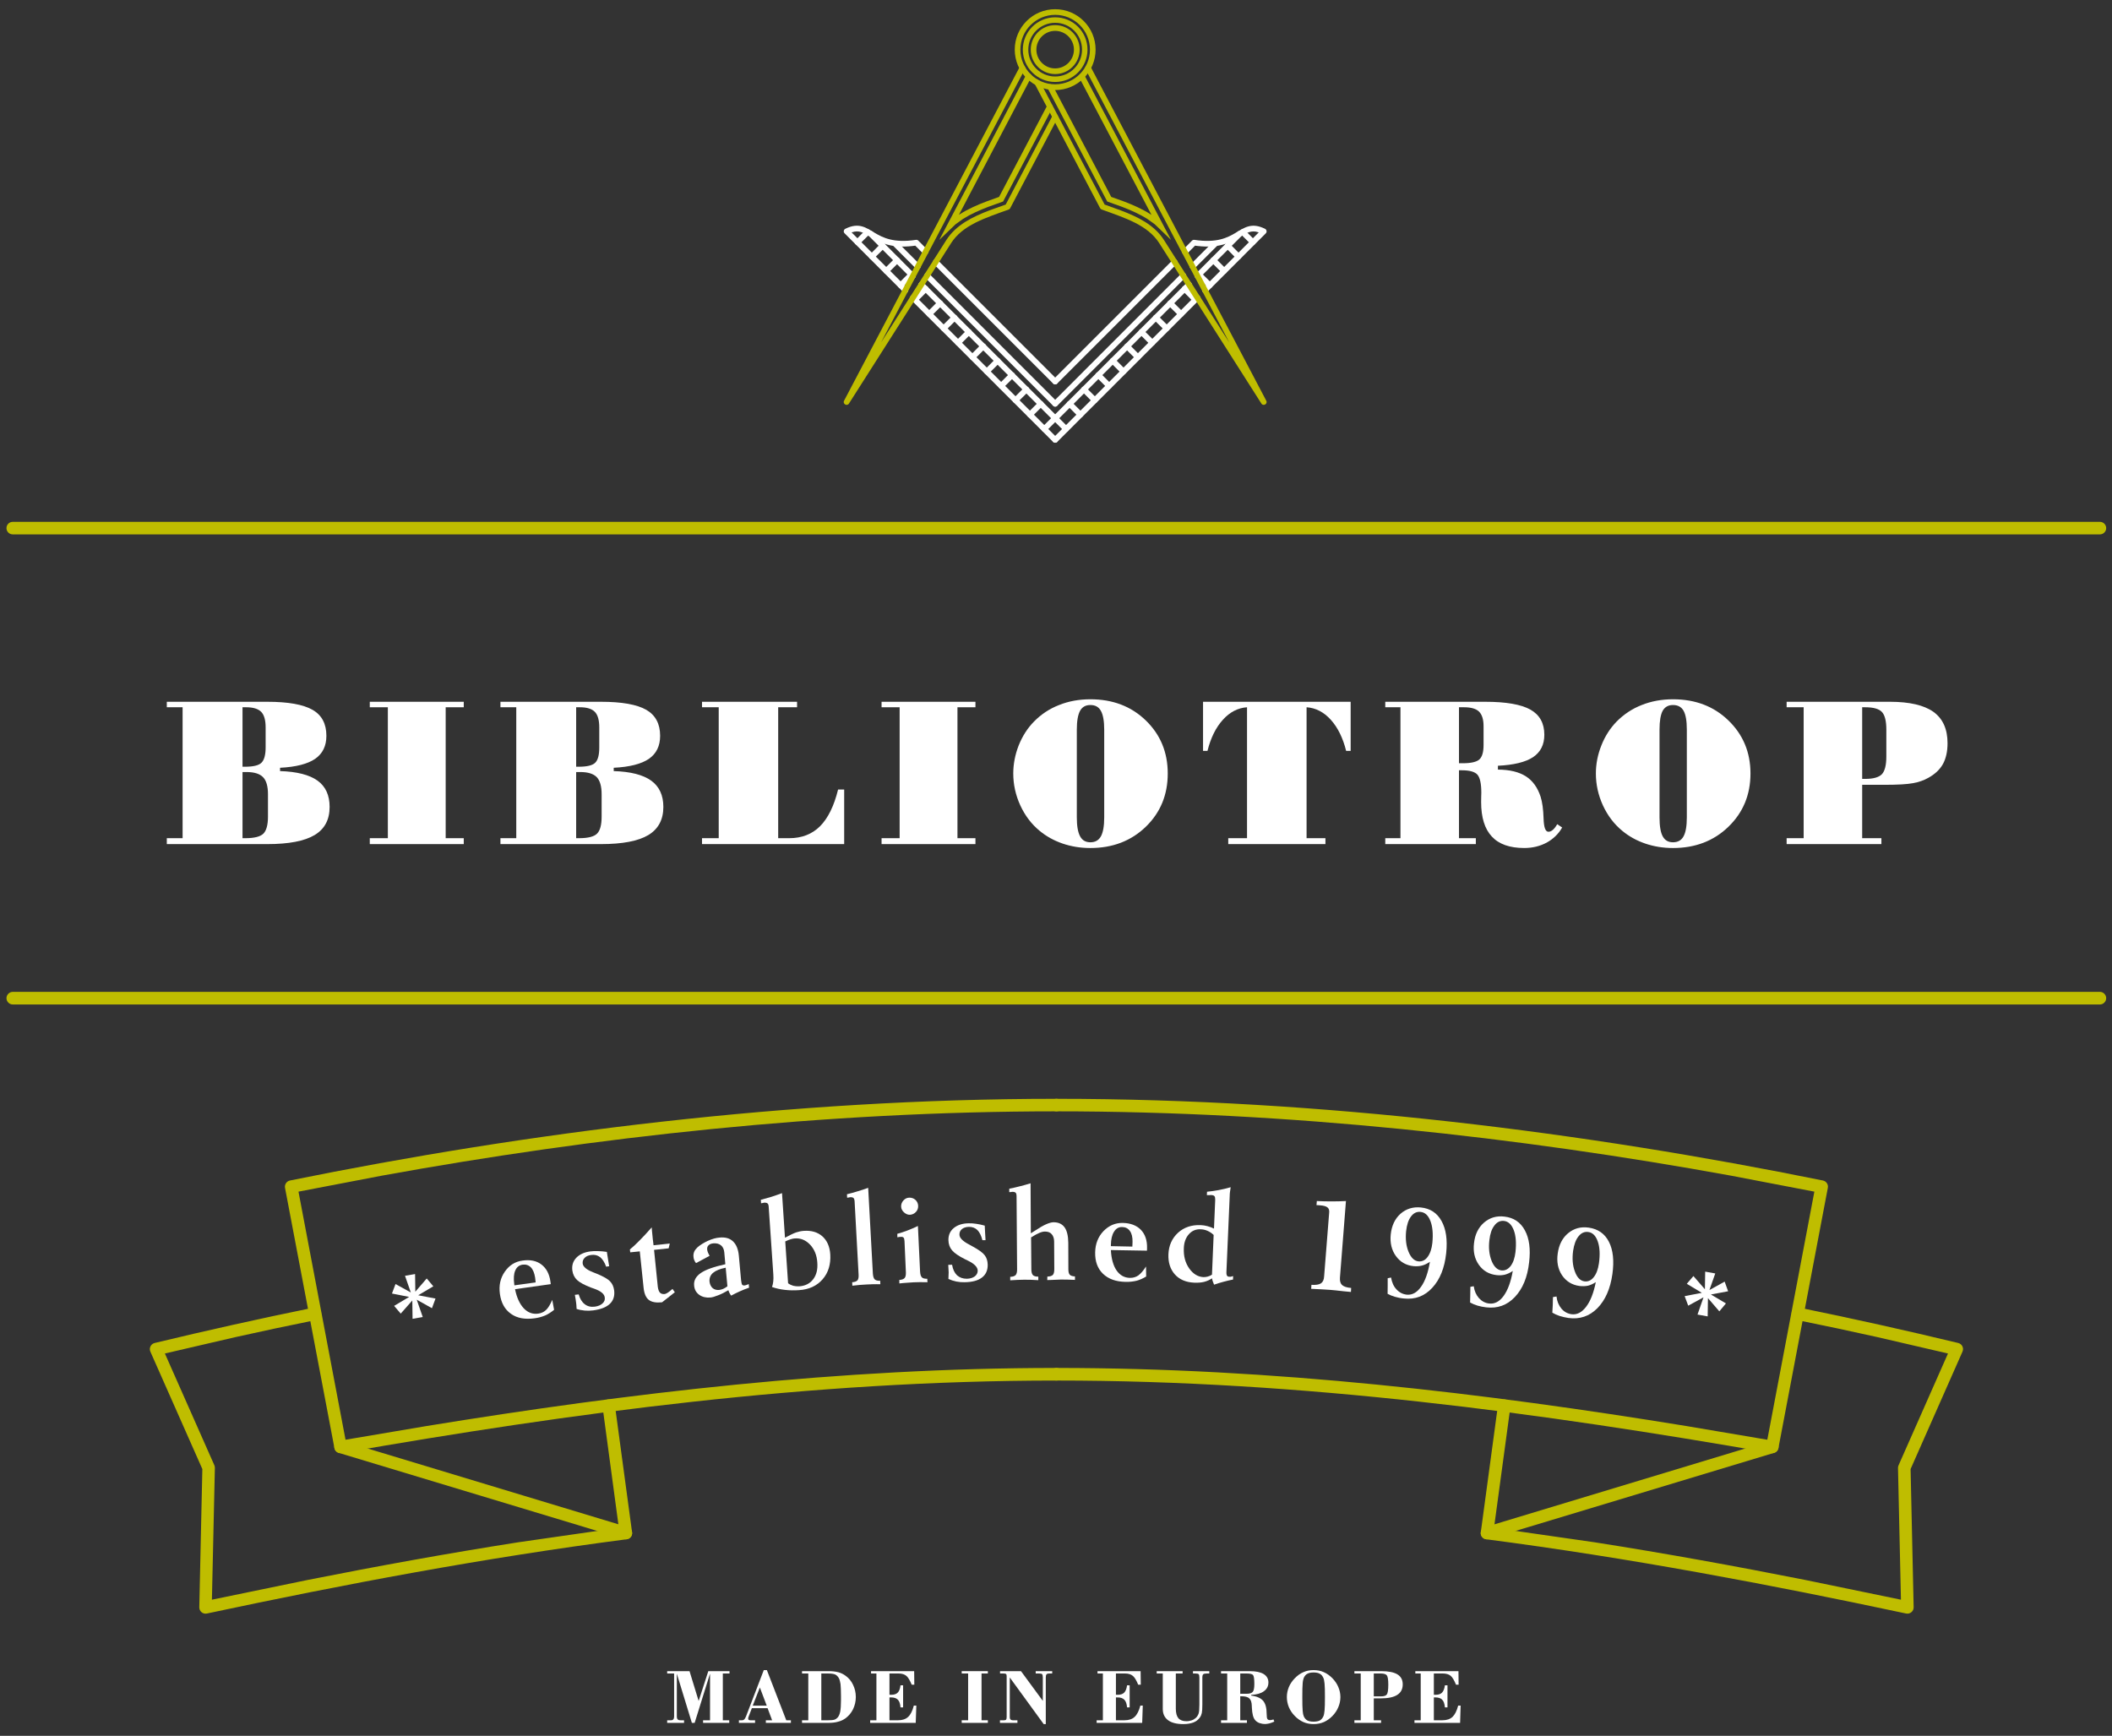 <?xml version="1.0" encoding="UTF-8"?>
<svg width="146px" height="120px" viewBox="0 0 146 120" version="1.1" xmlns="http://www.w3.org/2000/svg" xmlns:xlink="http://www.w3.org/1999/xlink">
    <rect x="0" y="0" width="146" height="120" fill="#333333" stroke="none"/>
    <!-- Generator: Sketch 41.2 (35397) - http://www.bohemiancoding.com/sketch -->
    <title>Group 7</title>
    <desc>Created with Sketch.</desc>
    <defs></defs>
    <g id="Page-1" stroke="none" stroke-width="1" fill="none" fill-rule="evenodd">
        <g id="glownaSlide1" transform="translate(-647, -1802)">
            <g id="stopka" transform="translate(0, 1769)">
                <g id="Group-7">
                    <g transform="translate(646, 33)">
                        <path d="M24.117,100.103 L20.703,82.116 C20.661,81.888 20.81,81.659 21.04,81.611 C37.355,78.3 55.607,75.962 74.032,75.962 C74.272,75.962 74.464,76.154 74.464,76.394 C74.464,76.636 74.272,76.828 74.032,76.828 C57.969,76.828 42.037,78.613 27.403,81.274 L21.634,82.38 L24.886,99.531 L30.457,98.588 C44.507,96.299 59.038,94.568 74.032,94.568 C74.272,94.568 74.464,94.766 74.464,95 C74.464,95.24 74.272,95.439 74.032,95.439 C56.97,95.439 40.492,97.68 24.615,100.451 C24.381,100.493 24.158,100.337 24.117,100.103" id="Fill-7" fill="#BFBD00"></path>
                        <path d="M14.777,111.112 L14.988,101.557 L11.394,93.438 C11.286,93.191 11.431,92.909 11.689,92.843 C15.234,91.989 18.918,91.166 22.686,90.397 C22.92,90.355 23.149,90.505 23.197,90.74 C23.245,90.974 23.095,91.202 22.86,91.251 C20.98,91.629 19.123,92.026 17.289,92.434 L12.398,93.569 L15.817,101.292 C15.842,101.352 15.854,101.412 15.854,101.478 L15.649,110.589 L22.266,109.225 C27.055,108.275 31.905,107.392 36.809,106.623 L43.78,105.62 L42.651,97.235 C42.614,96.995 42.783,96.778 43.017,96.749 C43.257,96.712 43.474,96.882 43.503,97.115 L44.694,105.926 C44.729,106.16 44.562,106.383 44.322,106.412 C34.435,107.698 24.76,109.531 15.3,111.545 C15.025,111.605 14.772,111.389 14.777,111.112" id="Fill-9" fill="#BFBD00"></path>
                        <path d="M44.14,106.394 L24.417,100.439 C24.189,100.372 24.057,100.126 24.129,99.899 C24.195,99.669 24.441,99.543 24.669,99.609 L44.392,105.571 C44.621,105.637 44.748,105.877 44.681,106.112 C44.609,106.334 44.369,106.466 44.14,106.394" id="Fill-11" fill="#BFBD00"></path>
                        <path d="M74.032,95.438 C73.792,95.438 73.6,95.24 73.6,95 C73.6,94.766 73.792,94.568 74.032,94.568 C89.02,94.568 103.557,96.298 117.602,98.588 L123.172,99.531 L126.425,82.38 L120.656,81.274 C106.022,78.612 90.091,76.828 74.032,76.828 C73.792,76.828 73.6,76.635 73.6,76.394 C73.594,76.154 73.792,75.962 74.026,75.962 C92.459,75.962 110.703,78.3 127.019,81.611 C127.248,81.658 127.403,81.888 127.356,82.115 L123.942,100.103 C123.9,100.337 123.679,100.492 123.443,100.451 C107.566,97.68 91.094,95.438 74.032,95.438" id="Fill-13" fill="#BFBD00"></path>
                        <path d="M103.739,106.412 C103.497,106.383 103.336,106.16 103.366,105.926 L104.556,97.115 C104.585,96.881 104.808,96.712 105.042,96.749 C105.277,96.778 105.445,96.995 105.416,97.235 L104.279,105.62 L111.25,106.623 C116.154,107.392 121.003,108.275 125.794,109.224 L132.41,110.589 L132.206,101.478 C132.206,101.412 132.217,101.352 132.248,101.292 L135.662,93.569 L130.77,92.434 C128.937,92.026 127.08,91.629 125.199,91.25 C124.965,91.201 124.814,90.974 124.862,90.74 C124.91,90.504 125.139,90.355 125.373,90.397 C129.14,91.166 132.825,91.989 136.371,92.843 C136.634,92.909 136.773,93.19 136.665,93.438 L133.077,101.557 L133.288,111.112 C133.294,111.389 133.036,111.604 132.765,111.544 C123.305,109.53 113.623,107.698 103.739,106.412" id="Fill-15" fill="#BFBD00"></path>
                        <path d="M103.377,106.112 C103.31,105.877 103.443,105.637 103.672,105.571 L123.395,99.609 C123.623,99.543 123.864,99.669 123.93,99.898 C124.003,100.126 123.87,100.372 123.641,100.438 L103.918,106.394 C103.689,106.466 103.449,106.334 103.377,106.112" id="Fill-17" fill="#BFBD00"></path>
                        <polygon id="Fill-19" fill="#FFFFFF" points="28.096 89.423 28.342 88.767 29.399 89.35 28.997 88.197 29.694 88.077 29.711 89.297 30.499 88.383 30.956 88.924 29.91 89.543 31.106 89.772 30.86 90.438 29.808 89.85 30.223 91.046 29.52 91.172 29.502 89.904 28.702 90.812 28.245 90.277 29.285 89.658"></polygon>
                        <path d="M39.177,89.862 L39.303,90.548 C39.11,90.709 38.906,90.842 38.689,90.938 C38.474,91.028 38.234,91.1 37.957,91.135 C37.295,91.226 36.749,91.131 36.327,90.829 C35.901,90.535 35.643,90.072 35.558,89.454 C35.475,88.865 35.589,88.354 35.895,87.915 C36.201,87.471 36.61,87.212 37.121,87.146 C37.65,87.068 38.089,87.158 38.426,87.415 C38.767,87.674 38.978,88.065 39.05,88.594 L39.074,88.774 L36.604,89.123 C36.724,89.712 36.929,90.151 37.212,90.451 C37.494,90.746 37.83,90.866 38.209,90.812 C38.426,90.782 38.606,90.697 38.75,90.558 C38.894,90.422 39.038,90.186 39.177,89.862 L39.177,89.862 Z M36.557,88.858 L38.029,88.654 C38.023,88.594 38.017,88.534 38.01,88.48 C38.004,88.432 37.998,88.377 37.992,88.323 C37.944,88.011 37.849,87.771 37.698,87.614 C37.541,87.458 37.349,87.398 37.121,87.428 C36.887,87.465 36.718,87.597 36.617,87.837 C36.514,88.071 36.497,88.389 36.55,88.786 L36.557,88.858 Z" id="Fill-21" fill="#FFFFFF"></path>
                        <path d="M40.86,90.488 C40.848,90.366 40.848,90.265 40.842,90.186 C40.836,90.108 40.829,90.06 40.823,90.037 C40.817,89.977 40.805,89.905 40.794,89.826 C40.782,89.748 40.763,89.646 40.739,89.514 L41.003,89.483 C41.094,89.79 41.232,90.019 41.425,90.163 C41.617,90.313 41.851,90.366 42.122,90.331 C42.343,90.3 42.519,90.23 42.651,90.108 C42.777,89.994 42.831,89.856 42.806,89.694 C42.777,89.448 42.531,89.25 42.068,89.086 C41.971,89.051 41.899,89.026 41.851,89.01 C41.4,88.834 41.082,88.666 40.896,88.493 C40.709,88.317 40.602,88.096 40.565,87.825 C40.523,87.477 40.612,87.188 40.842,86.948 C41.069,86.713 41.394,86.563 41.822,86.51 C41.983,86.491 42.157,86.479 42.343,86.491 C42.536,86.491 42.734,86.516 42.951,86.545 C42.982,86.713 43.005,86.882 43.029,87.037 C43.059,87.2 43.083,87.368 43.112,87.537 L42.903,87.566 C42.794,87.266 42.651,87.043 42.488,86.911 C42.314,86.779 42.116,86.725 41.882,86.756 C41.677,86.779 41.526,86.845 41.419,86.954 C41.305,87.068 41.262,87.2 41.28,87.356 C41.311,87.579 41.557,87.783 42.008,87.957 C42.122,87.999 42.206,88.036 42.266,88.059 C42.717,88.246 43.023,88.42 43.172,88.582 C43.329,88.739 43.42,88.95 43.456,89.208 C43.503,89.593 43.402,89.905 43.156,90.139 C42.909,90.373 42.519,90.523 41.996,90.59 C41.809,90.614 41.617,90.62 41.419,90.602 C41.22,90.583 41.034,90.548 40.86,90.488" id="Fill-23" fill="#FFFFFF"></path>
                        <path d="M45.228,86.509 L44.568,86.575 L44.543,86.377 C44.741,86.214 44.969,86.009 45.211,85.757 C45.463,85.51 45.738,85.204 46.052,84.85 C46.058,84.921 46.063,85 46.069,85.078 C46.075,85.163 46.088,85.283 46.106,85.444 C46.118,85.607 46.135,85.734 46.148,85.823 C46.154,85.914 46.166,86.004 46.178,86.087 L47.301,85.967 L47.223,86.298 L46.214,86.406 L46.472,88.949 C46.497,89.141 46.544,89.274 46.617,89.357 C46.689,89.435 46.797,89.47 46.929,89.46 C47.001,89.454 47.08,89.417 47.163,89.363 C47.248,89.309 47.355,89.224 47.488,89.104 L47.651,89.334 C47.464,89.483 47.301,89.615 47.151,89.729 C47.008,89.844 46.881,89.946 46.766,90.03 C46.352,90.072 46.046,90.018 45.848,89.861 C45.655,89.712 45.535,89.435 45.492,89.038 L45.228,86.509 Z" id="Fill-25" fill="#FFFFFF"></path>
                        <path d="M52.074,86.791 L52.229,88.486 C52.248,88.66 52.272,88.761 52.302,88.811 C52.332,88.852 52.392,88.871 52.482,88.864 C52.512,88.858 52.548,88.852 52.591,88.834 C52.639,88.823 52.692,88.798 52.759,88.768 L52.783,89.02 C52.566,89.092 52.356,89.177 52.151,89.268 C51.942,89.363 51.743,89.46 51.545,89.568 C51.497,89.508 51.46,89.448 51.431,89.388 C51.4,89.328 51.371,89.261 51.352,89.195 C51.106,89.338 50.871,89.46 50.649,89.543 C50.426,89.634 50.246,89.688 50.102,89.7 C49.802,89.723 49.549,89.663 49.339,89.514 C49.123,89.357 49.008,89.146 48.985,88.877 C48.948,88.528 49.105,88.24 49.448,88.004 C49.783,87.771 50.354,87.572 51.142,87.398 L51.069,86.575 C51.046,86.358 50.974,86.197 50.836,86.088 C50.703,85.98 50.529,85.938 50.312,85.955 C50.162,85.968 50.054,86.015 49.982,86.088 C49.905,86.16 49.874,86.257 49.886,86.389 C49.892,86.437 49.909,86.503 49.934,86.575 C49.965,86.641 50,86.724 50.054,86.815 L49.117,87.32 C49.063,87.254 49.02,87.188 48.997,87.121 C48.966,87.055 48.948,86.983 48.942,86.904 C48.925,86.774 48.942,86.652 48.985,86.544 C49.026,86.437 49.105,86.34 49.206,86.238 C49.405,86.064 49.646,85.914 49.934,85.781 C50.228,85.649 50.499,85.571 50.751,85.554 C51.136,85.517 51.443,85.601 51.671,85.817 C51.899,86.034 52.031,86.358 52.074,86.791 L52.074,86.791 Z M51.166,87.638 C50.769,87.717 50.476,87.837 50.294,87.992 C50.108,88.149 50.031,88.354 50.048,88.594 C50.072,88.786 50.139,88.937 50.259,89.044 C50.372,89.146 50.523,89.189 50.709,89.177 C50.805,89.164 50.896,89.141 50.986,89.104 C51.082,89.063 51.179,89.003 51.286,88.924 L51.166,87.638 Z" id="Fill-27" fill="#FFFFFF"></path>
                        <path d="M54.14,83.443 C54.135,83.323 54.111,83.24 54.063,83.197 C54.02,83.156 53.937,83.137 53.815,83.143 C53.811,83.143 53.786,83.149 53.744,83.162 C53.695,83.174 53.654,83.18 53.612,83.185 L53.594,82.945 C53.846,82.879 54.086,82.806 54.332,82.736 C54.58,82.657 54.82,82.572 55.06,82.482 L55.264,85.565 C55.601,85.385 55.86,85.259 56.034,85.199 C56.214,85.139 56.388,85.103 56.563,85.091 C57.091,85.054 57.524,85.18 57.849,85.469 C58.172,85.757 58.36,86.172 58.395,86.712 C58.437,87.405 58.263,87.982 57.866,88.439 C57.469,88.894 56.929,89.146 56.238,89.189 C55.901,89.212 55.577,89.208 55.258,89.171 C54.946,89.136 54.646,89.069 54.369,88.972 C54.411,88.852 54.441,88.72 54.454,88.588 C54.471,88.449 54.471,88.288 54.458,88.089 L54.14,83.443 Z M55.283,85.823 L55.48,88.714 C55.595,88.799 55.715,88.852 55.841,88.889 C55.968,88.919 56.106,88.931 56.255,88.925 C56.671,88.894 56.989,88.732 57.212,88.439 C57.44,88.143 57.535,87.759 57.5,87.285 C57.469,86.779 57.301,86.365 57.001,86.046 C56.7,85.728 56.346,85.583 55.937,85.614 C55.854,85.62 55.757,85.637 55.649,85.674 C55.541,85.709 55.415,85.757 55.283,85.823 L55.283,85.823 Z" id="Fill-29" fill="#FFFFFF"></path>
                        <path d="M59.922,88.883 L59.91,88.642 C60.085,88.631 60.211,88.582 60.277,88.51 C60.337,88.433 60.366,88.3 60.354,88.114 L60.079,83.071 C60.073,82.945 60.048,82.862 60,82.819 C59.959,82.777 59.874,82.759 59.76,82.765 C59.754,82.765 59.73,82.771 59.688,82.783 C59.646,82.79 59.603,82.8 59.562,82.8 L59.55,82.56 C59.796,82.5 60.042,82.434 60.29,82.356 C60.53,82.285 60.776,82.206 61.016,82.116 L61.34,88.036 C61.353,88.234 61.394,88.373 61.466,88.443 C61.539,88.516 61.665,88.546 61.845,88.54 L61.857,88.78 C61.677,88.774 61.503,88.78 61.34,88.78 C61.173,88.786 61.022,88.793 60.89,88.799 C60.751,88.805 60.602,88.817 60.439,88.828 C60.277,88.846 60.102,88.865 59.922,88.883" id="Fill-31" fill="#FFFFFF"></path>
                        <path d="M63.172,88.726 L63.168,88.486 C63.348,88.474 63.468,88.426 63.534,88.354 C63.6,88.276 63.629,88.15 63.623,87.963 L63.528,85.806 C63.522,85.685 63.503,85.602 63.462,85.559 C63.426,85.517 63.366,85.499 63.275,85.505 C63.251,85.505 63.215,85.505 63.172,85.511 C63.131,85.517 63.083,85.53 63.035,85.536 L63.029,85.296 C63.269,85.23 63.509,85.151 63.745,85.06 C63.978,84.971 64.218,84.868 64.454,84.754 L64.603,87.891 C64.615,88.096 64.651,88.228 64.729,88.306 C64.795,88.377 64.928,88.408 65.102,88.402 L65.114,88.642 C64.934,88.636 64.76,88.636 64.597,88.636 C64.429,88.642 64.278,88.642 64.146,88.648 C64.008,88.654 63.858,88.666 63.695,88.679 C63.534,88.691 63.36,88.702 63.172,88.726 M63.294,83.414 C63.288,83.257 63.342,83.114 63.449,82.993 C63.563,82.866 63.695,82.8 63.852,82.796 C64.02,82.79 64.165,82.843 64.285,82.951 C64.398,83.059 64.465,83.197 64.471,83.36 C64.477,83.522 64.429,83.666 64.315,83.786 C64.2,83.906 64.069,83.966 63.906,83.979 C63.755,83.985 63.618,83.925 63.492,83.811 C63.366,83.697 63.3,83.565 63.294,83.414" id="Fill-33" fill="#FFFFFF"></path>
                        <path d="M66.563,88.414 C66.569,88.294 66.569,88.191 66.574,88.114 C66.574,88.042 66.58,87.988 66.58,87.963 C66.574,87.903 66.574,87.831 66.569,87.752 C66.563,87.674 66.557,87.572 66.551,87.44 L66.816,87.434 C66.869,87.752 66.983,87.992 67.157,88.162 C67.339,88.323 67.56,88.402 67.837,88.402 C68.059,88.396 68.239,88.342 68.383,88.24 C68.522,88.131 68.588,87.999 68.588,87.843 C68.582,87.597 68.36,87.368 67.916,87.152 C67.825,87.109 67.759,87.074 67.705,87.049 C67.277,86.834 66.977,86.629 66.816,86.437 C66.652,86.245 66.569,86.009 66.563,85.734 C66.557,85.391 66.677,85.108 66.929,84.899 C67.182,84.688 67.525,84.574 67.957,84.568 C68.119,84.562 68.294,84.574 68.48,84.603 C68.66,84.628 68.865,84.669 69.074,84.729 C69.08,84.899 69.086,85.066 69.099,85.223 C69.105,85.391 69.117,85.559 69.129,85.734 L68.912,85.734 C68.834,85.422 68.72,85.192 68.569,85.037 C68.414,84.886 68.222,84.814 67.986,84.814 C67.783,84.82 67.62,84.868 67.5,84.965 C67.38,85.066 67.32,85.192 67.326,85.349 C67.326,85.577 67.548,85.8 67.982,86.028 C68.083,86.082 68.168,86.125 68.222,86.16 C68.654,86.394 68.937,86.599 69.069,86.774 C69.206,86.948 69.272,87.169 69.279,87.428 C69.285,87.812 69.152,88.114 68.882,88.317 C68.612,88.528 68.209,88.636 67.68,88.642 C67.494,88.648 67.302,88.631 67.109,88.594 C66.911,88.552 66.731,88.492 66.563,88.414" id="Fill-35" fill="#FFFFFF"></path>
                        <path d="M70.835,88.509 L70.835,88.269 C71.015,88.263 71.135,88.222 71.208,88.149 C71.274,88.077 71.311,87.951 71.311,87.765 L71.274,82.711 C71.274,82.585 71.255,82.5 71.214,82.459 C71.172,82.411 71.088,82.392 70.974,82.392 C70.968,82.392 70.943,82.392 70.902,82.405 C70.86,82.411 70.811,82.416 70.769,82.416 L70.769,82.176 C71.015,82.128 71.262,82.074 71.508,82.008 C71.755,81.948 72.002,81.876 72.242,81.803 L72.26,85.259 C72.338,85.211 72.452,85.139 72.597,85.048 C73.143,84.682 73.552,84.502 73.828,84.496 C74.165,84.496 74.417,84.609 74.591,84.845 C74.76,85.079 74.843,85.439 74.849,85.914 L74.855,87.752 C74.855,87.932 74.892,88.059 74.952,88.125 C75.018,88.191 75.138,88.234 75.312,88.24 L75.312,88.48 C75.132,88.474 74.958,88.468 74.802,88.462 C74.64,88.456 74.489,88.456 74.363,88.456 C74.231,88.456 73.991,88.468 73.629,88.486 C73.534,88.486 73.455,88.492 73.395,88.492 L73.402,88.251 C73.582,88.246 73.708,88.209 73.78,88.137 C73.846,88.071 73.882,87.939 73.882,87.746 L73.871,85.836 C73.871,85.614 73.811,85.439 73.702,85.319 C73.6,85.199 73.443,85.139 73.238,85.139 C73.125,85.139 72.998,85.169 72.854,85.229 C72.711,85.289 72.518,85.391 72.277,85.542 L72.295,87.736 C72.295,87.932 72.332,88.071 72.398,88.143 C72.469,88.222 72.597,88.257 72.777,88.257 L72.777,88.499 C72.597,88.486 72.422,88.48 72.254,88.474 C72.091,88.474 71.942,88.468 71.809,88.468 C71.671,88.474 71.52,88.474 71.352,88.48 C71.189,88.492 71.015,88.499 70.835,88.509" id="Fill-37" fill="#FFFFFF"></path>
                        <path d="M80.223,87.554 L80.234,88.246 C80.018,88.377 79.795,88.48 79.568,88.54 C79.338,88.594 79.092,88.625 78.811,88.618 C78.143,88.606 77.626,88.42 77.248,88.058 C76.875,87.698 76.695,87.206 76.706,86.582 C76.718,85.986 76.911,85.498 77.283,85.108 C77.657,84.723 78.102,84.531 78.623,84.543 C79.152,84.555 79.568,84.712 79.868,85.018 C80.162,85.325 80.306,85.746 80.294,86.28 L80.289,86.46 L77.794,86.418 C77.825,87.02 77.957,87.488 78.185,87.825 C78.42,88.162 78.726,88.335 79.117,88.342 C79.332,88.342 79.525,88.288 79.688,88.174 C79.849,88.058 80.031,87.855 80.223,87.554 L80.223,87.554 Z M77.794,86.148 L79.278,86.178 C79.278,86.118 79.285,86.058 79.285,86.009 C79.291,85.955 79.291,85.902 79.291,85.848 C79.297,85.529 79.237,85.277 79.111,85.103 C78.985,84.922 78.805,84.832 78.575,84.826 C78.335,84.82 78.149,84.928 78.011,85.151 C77.872,85.366 77.8,85.68 77.794,86.075 L77.794,86.148 Z" id="Fill-39" fill="#FFFFFF"></path>
                        <path d="M84.783,88.373 C84.615,88.486 84.435,88.57 84.231,88.619 C84.032,88.666 83.804,88.685 83.552,88.673 C82.981,88.648 82.535,88.456 82.217,88.102 C81.898,87.74 81.749,87.279 81.772,86.708 C81.797,86.1 82.018,85.608 82.434,85.223 C82.849,84.845 83.371,84.67 83.997,84.694 C84.152,84.7 84.315,84.723 84.471,84.766 C84.628,84.808 84.777,84.862 84.921,84.934 L85.006,82.951 C85.006,82.825 84.994,82.736 84.952,82.693 C84.915,82.645 84.838,82.62 84.717,82.614 C84.706,82.614 84.669,82.614 84.603,82.62 L84.429,82.62 L84.441,82.386 C84.7,82.362 84.969,82.326 85.24,82.273 C85.517,82.219 85.794,82.159 86.075,82.074 C86.058,82.2 86.04,82.302 86.028,82.399 C86.015,82.494 86.009,82.585 86.009,82.663 L85.781,87.933 C85.775,88.059 85.794,88.143 85.823,88.191 C85.854,88.24 85.908,88.263 85.992,88.263 C86.028,88.27 86.063,88.263 86.106,88.257 C86.148,88.246 86.195,88.234 86.244,88.216 L86.238,88.456 C86.028,88.499 85.811,88.546 85.595,88.606 C85.378,88.66 85.157,88.733 84.928,88.811 C84.898,88.739 84.868,88.666 84.843,88.594 C84.82,88.528 84.795,88.45 84.783,88.373 M84.783,88.12 L84.898,85.373 C84.766,85.246 84.628,85.157 84.477,85.091 C84.332,85.025 84.177,84.988 84.008,84.982 C83.678,84.965 83.401,85.079 83.184,85.325 C82.969,85.565 82.849,85.89 82.837,86.286 C82.812,86.828 82.932,87.29 83.203,87.68 C83.474,88.065 83.804,88.27 84.189,88.288 C84.291,88.288 84.392,88.282 84.489,88.251 C84.591,88.228 84.688,88.18 84.783,88.12" id="Fill-41" fill="#FFFFFF"></path>
                        <path d="M91.64,89.098 L91.658,88.823 C91.964,88.84 92.181,88.811 92.314,88.72 C92.446,88.631 92.524,88.474 92.535,88.24 L92.884,83.834 C92.903,83.666 92.86,83.54 92.764,83.468 C92.668,83.389 92.494,83.341 92.229,83.323 C92.212,83.317 92.175,83.317 92.128,83.317 C92.074,83.317 92.037,83.317 92.008,83.312 L92.031,83.029 C92.368,83.048 92.704,83.054 93.041,83.054 C93.377,83.054 93.708,83.048 94.044,83.029 L93.629,88.323 C93.612,88.558 93.66,88.726 93.774,88.834 C93.894,88.943 94.104,89.015 94.404,89.038 L94.388,89.315 C94.266,89.309 94.104,89.291 93.894,89.268 C93.426,89.212 93.118,89.183 92.963,89.171 C92.818,89.158 92.632,89.146 92.398,89.135 C92.169,89.123 91.917,89.111 91.64,89.098" id="Fill-43" fill="#FFFFFF"></path>
                        <path d="M96.923,89.442 C96.929,89.268 96.929,89.086 96.929,88.906 L96.929,88.366 L97.163,88.317 C97.217,88.648 97.338,88.925 97.535,89.135 C97.734,89.351 97.969,89.471 98.251,89.502 C98.623,89.537 98.954,89.357 99.237,88.954 C99.52,88.558 99.723,87.982 99.849,87.229 C99.669,87.351 99.489,87.44 99.309,87.488 C99.129,87.537 98.931,87.548 98.72,87.531 C98.197,87.477 97.794,87.242 97.494,86.828 C97.2,86.418 97.08,85.92 97.14,85.337 C97.206,84.729 97.428,84.255 97.818,83.906 C98.209,83.565 98.678,83.42 99.225,83.474 C99.868,83.54 100.343,83.852 100.649,84.405 C100.962,84.965 101.069,85.697 100.974,86.623 C100.865,87.651 100.546,88.449 100.012,89.026 C99.483,89.603 98.828,89.851 98.046,89.766 C97.831,89.748 97.632,89.706 97.44,89.652 C97.242,89.597 97.074,89.526 96.923,89.442 M99.2,83.78 C98.942,83.751 98.72,83.858 98.54,84.098 C98.36,84.338 98.251,84.675 98.203,85.114 C98.149,85.655 98.203,86.131 98.371,86.538 C98.54,86.948 98.768,87.169 99.057,87.2 C99.309,87.223 99.52,87.122 99.688,86.894 C99.862,86.658 99.975,86.334 100.018,85.92 C100.078,85.306 100.035,84.808 99.886,84.417 C99.735,84.02 99.508,83.811 99.2,83.78" id="Fill-45" fill="#FFFFFF"></path>
                        <path d="M102.626,90.043 C102.632,89.862 102.632,89.688 102.638,89.508 C102.638,89.328 102.638,89.146 102.645,88.96 L102.878,88.919 C102.926,89.256 103.046,89.526 103.238,89.742 C103.437,89.959 103.672,90.085 103.948,90.114 C104.322,90.157 104.657,89.982 104.946,89.586 C105.234,89.189 105.445,88.612 105.577,87.862 C105.397,87.988 105.211,88.071 105.031,88.12 C104.855,88.162 104.657,88.174 104.448,88.149 C103.925,88.089 103.522,87.849 103.228,87.434 C102.938,87.02 102.825,86.52 102.897,85.939 C102.963,85.331 103.197,84.862 103.588,84.52 C103.985,84.177 104.454,84.039 105,84.105 C105.643,84.177 106.112,84.496 106.412,85.054 C106.718,85.614 106.815,86.352 106.706,87.266 C106.592,88.3 106.262,89.092 105.722,89.663 C105.18,90.236 104.52,90.469 103.745,90.379 C103.528,90.356 103.329,90.312 103.137,90.259 C102.945,90.199 102.771,90.126 102.626,90.043 M104.975,84.405 C104.711,84.376 104.489,84.477 104.309,84.719 C104.123,84.952 104.008,85.289 103.96,85.728 C103.894,86.268 103.948,86.743 104.111,87.159 C104.272,87.566 104.502,87.789 104.789,87.825 C105.035,87.849 105.246,87.752 105.426,87.525 C105.602,87.296 105.715,86.971 105.763,86.557 C105.829,85.943 105.794,85.445 105.649,85.054 C105.498,84.659 105.277,84.442 104.975,84.405" id="Fill-47" fill="#FFFFFF"></path>
                        <path d="M108.311,90.746 C108.323,90.571 108.329,90.391 108.341,90.211 C108.341,90.031 108.354,89.851 108.354,89.67 L108.6,89.628 C108.635,89.965 108.751,90.24 108.937,90.463 C109.123,90.685 109.357,90.813 109.634,90.854 C110.012,90.902 110.343,90.734 110.643,90.343 C110.943,89.953 111.166,89.388 111.315,88.636 C111.129,88.757 110.949,88.84 110.769,88.883 C110.589,88.919 110.391,88.925 110.18,88.9 C109.663,88.828 109.261,88.576 108.978,88.156 C108.701,87.736 108.6,87.23 108.684,86.653 C108.768,86.046 109.008,85.577 109.411,85.246 C109.814,84.916 110.283,84.79 110.829,84.868 C111.466,84.959 111.935,85.283 112.223,85.848 C112.512,86.413 112.591,87.159 112.464,88.071 C112.32,89.099 111.971,89.886 111.418,90.445 C110.864,90.999 110.198,91.22 109.423,91.113 C109.212,91.082 109.008,91.034 108.815,90.974 C108.629,90.914 108.461,90.836 108.311,90.746 M110.8,85.17 C110.541,85.133 110.312,85.23 110.126,85.463 C109.934,85.697 109.814,86.028 109.748,86.466 C109.675,87.008 109.711,87.482 109.868,87.897 C110.018,88.313 110.24,88.54 110.529,88.582 C110.775,88.613 110.992,88.522 111.172,88.294 C111.352,88.071 111.472,87.753 111.532,87.339 C111.617,86.731 111.592,86.226 111.454,85.83 C111.315,85.433 111.1,85.211 110.8,85.17" id="Fill-49" fill="#FFFFFF"></path>
                        <polygon id="Fill-51" fill="#FFFFFF" points="117.607 88.75 118.064 88.215 118.858 89.129 118.877 87.909 119.574 88.035 119.17 89.183 120.223 88.6 120.463 89.267 119.272 89.489 120.312 90.107 119.855 90.655 119.069 89.741 119.05 91.004 118.347 90.877 118.761 89.687 117.704 90.264 117.458 89.603 118.647 89.375"></polygon>
                        <path d="M1.448,36.51 C1.448,36.268 1.64,36.076 1.881,36.076 L146.166,36.076 C146.4,36.076 146.598,36.268 146.598,36.51 C146.598,36.75 146.4,36.942 146.166,36.942 L1.881,36.942 C1.64,36.942 1.448,36.75 1.448,36.51" id="Fill-53" fill="#BFBD00"></path>
                        <path d="M1.448,69.003 C1.448,68.768 1.646,68.569 1.881,68.569 L146.166,68.569 C146.4,68.569 146.598,68.768 146.598,69.003 C146.598,69.243 146.4,69.441 146.166,69.441 L1.881,69.441 C1.646,69.441 1.448,69.243 1.448,69.003" id="Fill-55" fill="#BFBD00"></path>
                        <path d="M47.121,119.104 L47.121,118.924 L47.386,118.924 C47.458,118.924 47.512,118.906 47.548,118.858 C47.584,118.817 47.601,118.75 47.601,118.66 L47.601,115.69 L47.121,115.69 L47.121,115.529 L48.666,115.529 L49.297,117.59 L49.964,115.529 L51.431,115.529 L51.431,115.69 L50.968,115.69 L50.968,118.924 L51.412,118.924 L51.412,119.104 L49.603,119.104 L49.603,118.924 L50.084,118.924 L50.084,115.734 L50.072,115.734 L49.02,119.104 L48.828,119.104 L47.788,115.703 L47.788,118.647 C47.788,118.75 47.806,118.823 47.849,118.864 C47.884,118.906 47.951,118.924 48.046,118.924 L48.288,118.924 L48.288,119.104 L47.121,119.104 Z" id="Fill-57" fill="#FFFFFF"></path>
                        <path d="M52.08,119.104 L52.08,118.924 L52.302,118.924 C52.362,118.924 52.409,118.906 52.452,118.864 C52.488,118.827 52.531,118.757 52.572,118.654 L53.799,115.457 L54.014,115.457 L55.354,118.924 L55.674,118.924 L55.674,119.104 L53.942,119.104 L53.942,118.924 L54.376,118.924 L54.063,118.089 L52.976,118.089 L52.74,118.701 C52.734,118.714 52.728,118.726 52.728,118.75 C52.723,118.774 52.723,118.798 52.723,118.827 C52.723,118.858 52.734,118.883 52.765,118.9 C52.788,118.918 52.831,118.924 52.879,118.924 L53.197,118.924 L53.197,119.104 L52.08,119.104 Z M53.036,117.915 L54.003,117.915 L53.528,116.658 L53.036,117.915 Z" id="Fill-59" fill="#FFFFFF"></path>
                        <path d="M57.777,118.925 L58.234,118.925 C58.437,118.925 58.588,118.912 58.685,118.883 C58.774,118.852 58.853,118.792 58.919,118.72 C58.997,118.619 59.051,118.486 59.086,118.312 C59.117,118.137 59.136,117.872 59.136,117.525 L59.136,117.272 C59.136,116.876 59.123,116.592 59.105,116.425 C59.08,116.257 59.045,116.119 58.991,116.016 C58.925,115.896 58.84,115.812 58.739,115.763 C58.636,115.716 58.468,115.691 58.234,115.691 L57.777,115.691 L57.777,118.925 Z M56.443,118.925 L56.876,118.925 L56.876,115.691 L56.443,115.691 L56.443,115.529 L58.276,115.529 C58.534,115.529 58.756,115.554 58.948,115.602 C59.136,115.656 59.303,115.734 59.454,115.848 C59.676,116.005 59.85,116.214 59.97,116.472 C60.096,116.731 60.162,117.014 60.162,117.314 C60.162,117.614 60.096,117.897 59.97,118.162 C59.843,118.42 59.663,118.631 59.442,118.792 C59.291,118.9 59.123,118.979 58.925,119.026 C58.733,119.082 58.51,119.105 58.251,119.105 L56.443,119.105 L56.443,118.925 Z" id="Fill-61" fill="#FFFFFF"></path>
                        <path d="M61.154,119.104 L61.154,118.924 L61.586,118.924 L61.586,115.69 L61.214,115.69 L61.214,115.529 L64.195,115.529 L64.206,116.466 L64.026,116.466 C63.9,116.166 63.78,115.955 63.654,115.854 C63.528,115.746 63.348,115.69 63.108,115.69 L62.488,115.69 L62.488,117.158 C62.506,117.163 62.518,117.163 62.535,117.163 L62.614,117.163 C62.812,117.163 62.957,117.115 63.058,117.014 C63.162,116.91 63.222,116.743 63.251,116.509 L63.431,116.509 L63.431,118.035 L63.251,118.035 C63.234,117.789 63.172,117.607 63.071,117.506 C62.969,117.398 62.812,117.344 62.597,117.344 L62.488,117.344 L62.488,118.924 L63.089,118.924 C63.383,118.924 63.612,118.846 63.78,118.69 C63.948,118.534 64.08,118.275 64.171,117.909 L64.345,117.909 L64.303,119.104 L61.154,119.104 Z" id="Fill-63" fill="#FFFFFF"></path>
                        <polygon id="Fill-65" fill="#FFFFFF" points="67.481 119.104 67.481 118.924 67.926 118.924 67.926 115.69 67.481 115.69 67.481 115.529 69.29 115.529 69.29 115.69 68.852 115.69 68.852 118.924 69.29 118.924 69.29 119.104"></polygon>
                        <path d="M70.126,119.104 L70.126,118.924 L70.403,118.924 C70.475,118.924 70.523,118.912 70.552,118.877 C70.577,118.846 70.589,118.786 70.589,118.697 L70.589,115.877 C70.589,115.8 70.577,115.75 70.546,115.727 C70.517,115.703 70.451,115.69 70.354,115.69 L70.132,115.69 L70.132,115.529 L71.58,115.529 L73.089,117.584 L73.089,115.955 C73.089,115.847 73.071,115.775 73.042,115.74 C73.011,115.709 72.938,115.69 72.825,115.69 L72.597,115.69 L72.597,115.529 L73.738,115.529 L73.738,115.69 L73.528,115.69 C73.443,115.69 73.377,115.709 73.348,115.746 C73.311,115.781 73.294,115.854 73.294,115.955 L73.294,119.189 L73.149,119.189 L70.805,115.967 L70.805,118.732 C70.805,118.792 70.823,118.84 70.86,118.877 C70.895,118.906 70.943,118.924 71.009,118.924 L71.334,118.924 L71.334,119.104 L70.126,119.104 Z" id="Fill-67" fill="#FFFFFF"></path>
                        <path d="M76.809,119.104 L76.809,118.924 L77.241,118.924 L77.241,115.69 L76.869,115.69 L76.869,115.529 L79.849,115.529 L79.861,116.466 L79.681,116.466 C79.561,116.166 79.435,115.955 79.309,115.854 C79.183,115.746 79.003,115.69 78.761,115.69 L78.143,115.69 L78.143,117.158 C78.161,117.163 78.178,117.163 78.197,117.163 L78.269,117.163 C78.467,117.163 78.612,117.115 78.714,117.014 C78.815,116.91 78.881,116.743 78.912,116.509 L79.092,116.509 L79.092,118.035 L78.912,118.035 C78.894,117.789 78.827,117.607 78.726,117.506 C78.623,117.398 78.467,117.344 78.25,117.344 L78.143,117.344 L78.143,118.924 L78.744,118.924 C79.038,118.924 79.272,118.846 79.435,118.69 C79.603,118.534 79.735,118.275 79.832,117.909 L80,117.909 L79.958,119.104 L76.809,119.104 Z" id="Fill-69" fill="#FFFFFF"></path>
                        <path d="M81.381,118.137 L81.381,115.691 L80.961,115.691 L80.961,115.529 L82.752,115.529 L82.752,115.691 L82.283,115.691 L82.283,118.12 C82.283,118.42 82.343,118.641 82.458,118.78 C82.578,118.918 82.764,118.991 83.017,118.991 C83.149,118.991 83.269,118.966 83.377,118.931 C83.492,118.894 83.581,118.834 83.666,118.761 C83.755,118.678 83.815,118.581 83.858,118.461 C83.894,118.348 83.912,118.143 83.912,117.849 L83.912,115.974 C83.912,115.854 83.894,115.775 83.864,115.74 C83.834,115.709 83.761,115.691 83.641,115.691 L83.468,115.691 L83.468,115.529 L84.597,115.529 L84.597,115.691 L84.423,115.691 C84.297,115.691 84.212,115.709 84.177,115.746 C84.135,115.788 84.117,115.86 84.117,115.98 L84.117,117.849 C84.117,118.12 84.104,118.312 84.08,118.426 C84.051,118.546 84.008,118.648 83.941,118.738 C83.834,118.889 83.689,119.003 83.503,119.075 C83.317,119.146 83.083,119.189 82.8,119.189 C82.338,119.189 81.983,119.098 81.743,118.918 C81.503,118.738 81.381,118.48 81.381,118.137" id="Fill-71" fill="#FFFFFF"></path>
                        <path d="M86.737,117.093 L87.188,117.093 C87.392,117.093 87.531,117.043 87.601,116.96 C87.674,116.876 87.711,116.696 87.711,116.419 C87.711,116.07 87.68,115.866 87.62,115.794 C87.56,115.728 87.415,115.691 87.188,115.691 L86.737,115.691 L86.737,117.093 Z M85.409,118.925 L85.835,118.925 L85.835,115.691 L85.409,115.691 L85.409,115.53 L87.403,115.53 C87.818,115.53 88.137,115.596 88.354,115.728 C88.575,115.866 88.684,116.059 88.684,116.311 C88.684,116.563 88.581,116.768 88.371,116.917 C88.168,117.068 87.872,117.153 87.494,117.17 L87.494,117.219 C87.884,117.266 88.161,117.393 88.323,117.585 C88.48,117.771 88.563,118.077 88.563,118.493 C88.563,118.666 88.581,118.78 88.612,118.834 C88.648,118.89 88.708,118.913 88.792,118.913 C88.828,118.913 88.864,118.913 88.906,118.9 C88.941,118.894 88.991,118.883 89.032,118.865 L89.092,119.016 C88.972,119.07 88.858,119.111 88.751,119.142 C88.641,119.165 88.546,119.183 88.468,119.183 C88.317,119.183 88.184,119.159 88.064,119.117 C87.944,119.07 87.849,119.01 87.777,118.925 C87.632,118.768 87.56,118.48 87.541,118.054 C87.541,117.999 87.541,117.957 87.535,117.928 C87.531,117.68 87.469,117.506 87.361,117.411 C87.26,117.314 87.08,117.266 86.828,117.266 L86.737,117.266 L86.737,118.925 L87.2,118.925 L87.2,119.105 L85.409,119.105 L85.409,118.925 Z" id="Fill-73" fill="#FFFFFF"></path>
                        <path d="M89.959,117.32 C89.959,117.08 90.006,116.851 90.096,116.629 C90.192,116.406 90.325,116.208 90.505,116.022 C90.691,115.829 90.896,115.685 91.106,115.596 C91.322,115.499 91.551,115.457 91.803,115.457 C92.062,115.457 92.296,115.499 92.506,115.596 C92.717,115.685 92.92,115.829 93.112,116.022 C93.288,116.208 93.426,116.406 93.516,116.629 C93.612,116.851 93.66,117.08 93.66,117.32 C93.66,117.56 93.612,117.796 93.516,118.017 C93.426,118.24 93.288,118.443 93.112,118.625 C92.926,118.817 92.728,118.954 92.512,119.051 C92.296,119.142 92.062,119.189 91.803,119.189 C91.551,119.189 91.316,119.142 91.106,119.051 C90.889,118.954 90.691,118.817 90.505,118.625 C90.325,118.443 90.192,118.24 90.096,118.017 C90.006,117.796 89.959,117.56 89.959,117.32 M91.028,117.32 C91.028,117.777 91.034,118.096 91.052,118.263 C91.063,118.439 91.094,118.569 91.129,118.654 C91.189,118.78 91.268,118.877 91.377,118.937 C91.479,118.991 91.623,119.02 91.803,119.02 C91.989,119.02 92.134,118.991 92.236,118.937 C92.343,118.877 92.422,118.78 92.482,118.654 C92.525,118.559 92.548,118.426 92.566,118.24 C92.585,118.059 92.591,117.752 92.591,117.32 C92.591,116.888 92.585,116.582 92.566,116.4 C92.548,116.22 92.525,116.082 92.482,115.992 C92.422,115.86 92.343,115.763 92.236,115.709 C92.134,115.649 91.989,115.62 91.803,115.62 C91.623,115.62 91.479,115.649 91.377,115.709 C91.268,115.763 91.189,115.86 91.129,115.992 C91.094,116.076 91.063,116.202 91.052,116.377 C91.034,116.545 91.028,116.863 91.028,117.32" id="Fill-75" fill="#FFFFFF"></path>
                        <path d="M95.968,115.691 L95.968,117.272 L96.472,117.272 C96.671,117.272 96.803,117.229 96.869,117.14 C96.935,117.055 96.971,116.828 96.971,116.454 C96.971,116.112 96.935,115.902 96.869,115.817 C96.803,115.734 96.664,115.691 96.448,115.691 L95.968,115.691 Z M94.628,118.925 L95.066,118.925 L95.066,115.691 L94.628,115.691 L94.628,115.529 L96.478,115.529 C96.983,115.529 97.355,115.602 97.601,115.751 C97.849,115.902 97.969,116.131 97.969,116.443 C97.969,116.768 97.843,117.008 97.591,117.169 C97.338,117.332 96.958,117.411 96.448,117.411 L95.968,117.411 L95.968,118.925 L96.472,118.925 L96.472,119.105 L94.628,119.105 L94.628,118.925 Z" id="Fill-77" fill="#FFFFFF"></path>
                        <path d="M98.78,119.104 L98.78,118.924 L99.212,118.924 L99.212,115.69 L98.84,115.69 L98.84,115.529 L101.822,115.529 L101.832,116.466 L101.652,116.466 C101.532,116.166 101.406,115.955 101.286,115.854 C101.16,115.746 100.974,115.69 100.734,115.69 L100.12,115.69 L100.12,117.158 C100.132,117.163 100.151,117.163 100.168,117.163 L100.246,117.163 C100.438,117.163 100.589,117.115 100.685,117.014 C100.788,116.91 100.854,116.743 100.883,116.509 L101.063,116.509 L101.063,118.035 L100.883,118.035 C100.865,117.789 100.805,117.607 100.697,117.506 C100.602,117.398 100.438,117.344 100.223,117.344 L100.12,117.344 L100.12,118.924 L100.715,118.924 C101.009,118.924 101.245,118.846 101.412,118.69 C101.574,118.534 101.706,118.275 101.803,117.909 L101.971,117.909 L101.935,119.104 L98.78,119.104 Z" id="Fill-79" fill="#FFFFFF"></path>
                        <path d="M19.483,48.515 C20.92,48.515 21.959,48.702 22.602,49.069 C23.245,49.435 23.563,50.037 23.563,50.866 C23.563,51.569 23.305,52.097 22.788,52.458 C22.272,52.812 21.46,53.023 20.36,53.077 L20.36,53.306 C21.526,53.342 22.392,53.565 22.951,53.966 C23.509,54.369 23.786,54.977 23.786,55.782 C23.786,56.665 23.443,57.314 22.746,57.729 C22.056,58.143 20.968,58.354 19.483,58.354 L12.531,58.354 L12.531,57.945 L13.623,57.945 L13.623,48.894 L12.531,48.894 L12.531,48.515 L19.483,48.515 Z M17.765,53.005 L17.932,53.005 C18.509,53.005 18.894,52.915 19.08,52.723 C19.266,52.537 19.363,52.182 19.363,51.671 L19.363,50.289 C19.363,49.785 19.262,49.423 19.057,49.212 C18.852,49.003 18.503,48.894 18.023,48.894 L17.765,48.894 L17.765,53.005 Z M17.765,57.945 L17.963,57.945 C18.588,57.945 19.003,57.837 19.212,57.626 C19.417,57.415 19.525,57.026 19.525,56.454 L19.525,54.905 C19.525,54.357 19.411,53.96 19.183,53.726 C18.954,53.492 18.576,53.372 18.046,53.372 L17.765,53.372 L17.765,57.945 Z" id="Fill-81" fill="#FFFFFF"></path>
                        <polygon id="Fill-83" fill="#FFFFFF" points="26.563 58.354 26.563 57.945 27.812 57.945 27.812 48.894 26.563 48.894 26.563 48.515 33.059 48.515 33.059 48.894 31.809 48.894 31.809 57.945 33.059 57.945 33.059 58.354"></polygon>
                        <path d="M42.547,48.515 C43.99,48.515 45.03,48.702 45.674,49.069 C46.31,49.435 46.634,50.037 46.634,50.866 C46.634,51.569 46.377,52.097 45.86,52.458 C45.343,52.812 44.53,53.023 43.426,53.077 L43.426,53.306 C44.597,53.342 45.457,53.565 46.015,53.966 C46.574,54.369 46.857,54.977 46.857,55.782 C46.857,56.665 46.507,57.314 45.817,57.729 C45.126,58.143 44.032,58.354 42.547,58.354 L35.595,58.354 L35.595,57.945 L36.689,57.945 L36.689,48.894 L35.595,48.894 L35.595,48.515 L42.547,48.515 Z M40.829,53.005 L40.997,53.005 C41.58,53.005 41.964,52.915 42.15,52.723 C42.338,52.537 42.427,52.182 42.427,51.671 L42.427,50.289 C42.427,49.785 42.326,49.423 42.121,49.212 C41.917,49.003 41.574,48.894 41.087,48.894 L40.829,48.894 L40.829,53.005 Z M40.829,57.945 L41.034,57.945 C41.652,57.945 42.074,57.837 42.277,57.626 C42.487,57.415 42.59,57.026 42.59,56.454 L42.59,54.905 C42.59,54.357 42.475,53.96 42.254,53.726 C42.024,53.492 41.646,53.372 41.118,53.372 L40.829,53.372 L40.829,57.945 Z" id="Fill-85" fill="#FFFFFF"></path>
                        <path d="M49.53,58.354 L49.53,57.945 L50.684,57.945 L50.684,48.894 L49.53,48.894 L49.53,48.515 L56.1,48.515 L56.1,48.894 L54.795,48.894 L54.795,57.945 L55.558,57.945 C56.424,57.945 57.134,57.669 57.686,57.122 C58.238,56.569 58.654,55.722 58.937,54.58 L59.357,54.58 L59.357,58.354 L49.53,58.354 Z" id="Fill-87" fill="#FFFFFF"></path>
                        <polygon id="Fill-89" fill="#FFFFFF" points="61.942 58.354 61.942 57.945 63.191 57.945 63.191 48.894 61.942 48.894 61.942 48.515 68.431 48.515 68.431 48.894 67.188 48.894 67.188 57.945 68.431 57.945 68.431 58.354"></polygon>
                        <path d="M71.046,53.474 C71.046,52.812 71.173,52.163 71.425,51.52 C71.683,50.883 72.031,50.337 72.476,49.886 C72.97,49.382 73.546,48.997 74.213,48.739 C74.874,48.474 75.596,48.342 76.377,48.342 C77.92,48.342 79.2,48.828 80.211,49.808 C81.22,50.788 81.725,52.008 81.725,53.474 C81.725,54.946 81.22,56.172 80.211,57.152 C79.2,58.131 77.92,58.625 76.377,58.625 C75.697,58.625 75.06,58.522 74.459,58.317 C73.865,58.114 73.33,57.819 72.866,57.434 C72.302,56.971 71.857,56.383 71.533,55.68 C71.208,54.971 71.046,54.231 71.046,53.474 L71.046,53.474 Z M75.439,56.509 C75.439,57.109 75.517,57.548 75.668,57.819 C75.817,58.096 76.053,58.228 76.377,58.228 C76.706,58.228 76.948,58.096 77.103,57.819 C77.254,57.548 77.333,57.109 77.333,56.509 L77.333,50.439 C77.333,49.845 77.254,49.411 77.103,49.142 C76.954,48.871 76.713,48.739 76.377,48.739 C76.046,48.739 75.811,48.871 75.662,49.142 C75.517,49.411 75.439,49.845 75.439,50.439 L75.439,56.509 Z" id="Fill-91" fill="#FFFFFF"></path>
                        <path d="M92.626,58.354 L85.908,58.354 L85.908,57.945 L87.206,57.945 L87.206,48.894 C86.574,48.937 86.015,49.225 85.535,49.76 C85.048,50.295 84.694,51.015 84.471,51.911 L84.165,51.911 L84.165,48.515 L94.369,48.515 L94.369,51.911 L94.057,51.911 C93.834,51.015 93.48,50.295 92.998,49.76 C92.512,49.225 91.954,48.937 91.322,48.894 L91.322,57.945 L92.626,57.945 L92.626,58.354 Z" id="Fill-93" fill="#FFFFFF"></path>
                        <path d="M96.762,57.944 L97.812,57.944 L97.812,48.894 L96.762,48.894 L96.762,48.515 L103.672,48.515 C105.114,48.515 106.154,48.697 106.797,49.057 C107.434,49.417 107.758,49.994 107.758,50.794 C107.758,51.478 107.5,51.995 106.977,52.344 C106.46,52.686 105.649,52.884 104.549,52.938 L104.549,53.203 C105.366,53.209 106.003,53.366 106.478,53.666 C106.948,53.966 107.289,54.435 107.5,55.078 C107.62,55.457 107.686,55.955 107.705,56.575 C107.723,57.194 107.831,57.5 108.042,57.5 C108.143,57.5 108.245,57.458 108.348,57.368 C108.455,57.278 108.552,57.146 108.648,56.977 L108.991,57.206 C108.738,57.651 108.377,57.998 107.92,58.251 C107.458,58.498 106.942,58.624 106.365,58.624 C105.366,58.624 104.615,58.36 104.129,57.831 C103.635,57.308 103.389,56.509 103.389,55.444 C103.389,55.324 103.389,55.192 103.395,55.054 C103.402,54.911 103.402,54.832 103.402,54.808 C103.402,54.177 103.311,53.757 103.131,53.552 C102.951,53.354 102.597,53.251 102.068,53.251 L101.857,53.251 L101.857,57.944 L103.023,57.944 L103.023,58.354 L96.762,58.354 L96.762,57.944 Z M101.857,52.764 L102.122,52.764 C102.692,52.764 103.077,52.674 103.269,52.5 C103.462,52.32 103.557,51.989 103.557,51.503 L103.557,50.198 C103.557,49.729 103.449,49.4 103.245,49.195 C103.042,48.997 102.698,48.894 102.212,48.894 L101.857,48.894 L101.857,52.764 Z" id="Fill-95" fill="#FFFFFF"></path>
                        <path d="M111.321,53.474 C111.321,52.812 111.448,52.163 111.706,51.52 C111.958,50.883 112.314,50.337 112.752,49.886 C113.251,49.382 113.828,48.997 114.489,48.739 C115.151,48.474 115.871,48.342 116.652,48.342 C118.197,48.342 119.477,48.828 120.486,49.808 C121.497,50.788 122.008,52.008 122.008,53.474 C122.008,54.946 121.497,56.172 120.486,57.152 C119.477,58.131 118.197,58.625 116.652,58.625 C115.974,58.625 115.337,58.522 114.735,58.317 C114.14,58.114 113.606,57.819 113.143,57.434 C112.578,56.971 112.134,56.383 111.809,55.68 C111.484,54.971 111.321,54.231 111.321,53.474 L111.321,53.474 Z M115.721,56.509 C115.721,57.109 115.794,57.548 115.943,57.819 C116.094,58.096 116.328,58.228 116.652,58.228 C116.983,58.228 117.229,58.096 117.38,57.819 C117.531,57.548 117.608,57.109 117.608,56.509 L117.608,50.439 C117.608,49.845 117.535,49.411 117.386,49.142 C117.235,48.871 116.989,48.739 116.652,48.739 C116.328,48.739 116.088,48.871 115.937,49.142 C115.794,49.411 115.721,49.845 115.721,50.439 L115.721,56.509 Z" id="Fill-97" fill="#FFFFFF"></path>
                        <path d="M124.508,58.354 L124.508,57.945 L125.685,57.945 L125.685,48.894 L124.508,48.894 L124.508,48.515 L131.653,48.515 C133.005,48.515 134.008,48.751 134.657,49.212 C135.306,49.682 135.631,50.403 135.631,51.377 C135.631,51.954 135.523,52.434 135.313,52.818 C135.102,53.197 134.766,53.515 134.31,53.768 C134.003,53.943 133.648,54.069 133.239,54.142 C132.837,54.218 132.182,54.255 131.274,54.255 L129.73,54.255 L129.73,57.945 L131.059,57.945 L131.059,58.354 L124.508,58.354 Z M129.73,53.846 L129.94,53.846 C130.511,53.846 130.896,53.732 131.1,53.515 C131.299,53.294 131.4,52.885 131.4,52.302 L131.4,50.438 C131.4,49.851 131.299,49.442 131.1,49.225 C130.896,49.003 130.511,48.894 129.94,48.894 L129.73,48.894 L129.73,53.846 Z" id="Fill-99" fill="#FFFFFF"></path>
                        <path d="M73.805,30.554 L63.972,20.722 C63.894,20.643 63.894,20.517 63.972,20.445 C64.051,20.366 64.177,20.366 64.249,20.445 L74.08,30.271 C74.159,30.35 74.159,30.476 74.08,30.554 C74.008,30.625 73.882,30.625 73.805,30.554" id="Fill-101" fill="#FFFFFF"></path>
                        <path d="M63.45,20.199 L59.388,16.131 C59.291,16.04 59.316,15.877 59.436,15.817 C60.366,15.356 60.865,15.734 61.454,16.088 C62.031,16.431 62.777,16.816 64.316,16.582 C64.376,16.57 64.442,16.593 64.483,16.636 L65.114,17.266 C65.186,17.345 65.186,17.471 65.114,17.548 C65.036,17.62 64.91,17.62 64.833,17.548 L64.273,16.983 L64.07,17.008 C62.614,17.17 61.845,16.779 61.256,16.425 C60.794,16.148 60.499,15.943 60.085,16.01 L59.868,16.065 L63.733,19.922 C63.805,19.994 63.805,20.12 63.733,20.199 C63.654,20.277 63.528,20.277 63.45,20.199" id="Fill-103" fill="#FFFFFF"></path>
                        <path d="M73.805,26.516 L65.546,18.257 C65.469,18.18 65.469,18.054 65.546,17.982 C65.625,17.903 65.751,17.903 65.823,17.982 L74.08,26.239 C74.159,26.317 74.159,26.437 74.08,26.516 C74.008,26.593 73.882,26.593 73.805,26.516" id="Fill-105" fill="#FFFFFF"></path>
                        <path d="M73.805,29.057 L64.556,19.808 C64.477,19.729 64.477,19.603 64.556,19.531 C64.634,19.454 64.76,19.454 64.832,19.531 L74.08,28.78 C74.159,28.852 74.159,28.978 74.08,29.057 C74.008,29.135 73.882,29.135 73.805,29.057" id="Fill-107" fill="#FFFFFF"></path>
                        <path d="M63.966,19.218 L61.04,16.292 C60.962,16.214 60.962,16.088 61.04,16.009 C61.112,15.932 61.239,15.932 61.316,16.009 L64.243,18.943 C64.322,19.015 64.322,19.142 64.243,19.218 C64.171,19.297 64.045,19.297 63.966,19.218" id="Fill-109" fill="#FFFFFF"></path>
                        <path d="M64.309,18.558 L62.734,16.983 C62.657,16.904 62.657,16.778 62.734,16.707 C62.812,16.629 62.938,16.629 63.01,16.707 L64.584,18.281 C64.663,18.354 64.663,18.48 64.584,18.558 C64.514,18.635 64.387,18.635 64.309,18.558" id="Fill-111" fill="#FFFFFF"></path>
                        <path d="M73.805,28.054 L64.952,19.196 C64.874,19.123 64.874,18.997 64.952,18.919 C65.025,18.84 65.151,18.84 65.228,18.919 L74.08,27.777 C74.159,27.85 74.159,27.976 74.08,28.054 C74.008,28.131 73.882,28.131 73.805,28.054" id="Fill-113" fill="#FFFFFF"></path>
                        <path d="M73.052,29.795 C72.975,29.723 72.975,29.597 73.052,29.52 L73.804,28.768 C73.881,28.691 74.003,28.691 74.08,28.768 C74.158,28.846 74.158,28.966 74.08,29.045 L73.329,29.795 C73.257,29.874 73.131,29.874 73.052,29.795" id="Fill-115" fill="#FFFFFF"></path>
                        <path d="M72.055,28.805 C71.983,28.726 71.983,28.6 72.055,28.528 L72.812,27.777 C72.884,27.698 73.011,27.698 73.089,27.777 C73.168,27.849 73.168,27.975 73.089,28.054 L72.338,28.805 C72.26,28.883 72.134,28.883 72.055,28.805" id="Fill-117" fill="#FFFFFF"></path>
                        <path d="M71.063,27.812 C70.986,27.735 70.986,27.608 71.063,27.531 L71.815,26.778 C71.892,26.708 72.018,26.708 72.097,26.778 C72.169,26.857 72.169,26.983 72.097,27.061 L71.34,27.812 C71.268,27.891 71.141,27.891 71.063,27.812" id="Fill-119" fill="#FFFFFF"></path>
                        <path d="M70.072,26.815 C69.994,26.743 69.994,26.617 70.072,26.538 L70.823,25.788 C70.901,25.709 71.028,25.709 71.106,25.788 C71.178,25.866 71.178,25.992 71.106,26.065 L70.349,26.815 C70.271,26.894 70.151,26.894 70.072,26.815" id="Fill-121" fill="#FFFFFF"></path>
                        <path d="M69.08,25.823 C69.003,25.746 69.003,25.62 69.08,25.548 L69.832,24.795 C69.904,24.718 70.031,24.718 70.108,24.795 C70.186,24.868 70.186,24.994 70.108,25.072 L69.357,25.823 C69.278,25.902 69.152,25.902 69.08,25.823" id="Fill-123" fill="#FFFFFF"></path>
                        <path d="M68.083,24.832 C68.004,24.754 68.004,24.634 68.083,24.555 L68.834,23.798 C68.912,23.72 69.038,23.72 69.117,23.798 C69.195,23.877 69.195,24.003 69.117,24.081 L68.366,24.832 C68.288,24.911 68.161,24.911 68.083,24.832" id="Fill-125" fill="#FFFFFF"></path>
                        <path d="M67.091,23.834 C67.014,23.757 67.014,23.635 67.091,23.558 L67.843,22.806 C67.92,22.729 68.046,22.729 68.118,22.806 C68.197,22.885 68.197,23.011 68.118,23.083 L67.368,23.834 C67.289,23.912 67.169,23.912 67.091,23.834" id="Fill-127" fill="#FFFFFF"></path>
                        <path d="M66.094,22.843 C66.021,22.771 66.021,22.645 66.094,22.566 L66.851,21.815 C66.923,21.737 67.049,21.737 67.128,21.815 C67.206,21.888 67.206,22.014 67.128,22.092 L66.377,22.843 C66.298,22.922 66.172,22.922 66.094,22.843" id="Fill-129" fill="#FFFFFF"></path>
                        <path d="M65.101,21.851 C65.024,21.774 65.024,21.646 65.101,21.569 L65.854,20.817 C65.931,20.746 66.058,20.746 66.135,20.817 C66.214,20.895 66.214,21.021 66.135,21.1 L65.378,21.851 C65.306,21.929 65.18,21.929 65.101,21.851" id="Fill-131" fill="#FFFFFF"></path>
                        <path d="M64.111,20.86 C64.032,20.781 64.032,20.655 64.111,20.577 L64.861,19.826 C64.94,19.748 65.066,19.748 65.138,19.826 C65.217,19.904 65.217,20.031 65.138,20.103 L64.388,20.86 C64.315,20.932 64.189,20.932 64.111,20.86" id="Fill-133" fill="#FFFFFF"></path>
                        <path d="M63.118,19.862 C63.041,19.789 63.041,19.663 63.118,19.586 L63.871,18.834 C63.948,18.757 64.069,18.757 64.146,18.834 C64.224,18.906 64.224,19.032 64.146,19.111 L63.395,19.862 C63.317,19.94 63.191,19.94 63.118,19.862" id="Fill-135" fill="#FFFFFF"></path>
                        <path d="M62.121,18.871 C62.049,18.792 62.049,18.666 62.121,18.594 L62.878,17.843 C62.951,17.764 63.077,17.764 63.155,17.843 C63.234,17.915 63.234,18.041 63.155,18.12 L62.403,18.871 C62.326,18.949 62.2,18.949 62.121,18.871" id="Fill-137" fill="#FFFFFF"></path>
                        <path d="M61.129,17.878 C61.052,17.8 61.052,17.674 61.129,17.603 L61.881,16.844 C61.958,16.768 62.084,16.768 62.163,16.844 C62.241,16.923 62.241,17.049 62.163,17.128 L61.406,17.878 C61.328,17.957 61.208,17.957 61.129,17.878" id="Fill-139" fill="#FFFFFF"></path>
                        <path d="M60.138,16.882 C60.06,16.809 60.06,16.683 60.138,16.605 L60.835,15.902 C60.914,15.823 61.04,15.823 61.118,15.902 C61.195,15.98 61.195,16.106 61.118,16.185 L60.415,16.882 C60.343,16.96 60.217,16.96 60.138,16.882" id="Fill-141" fill="#FFFFFF"></path>
                        <path d="M73.805,30.554 C73.726,30.476 73.726,30.35 73.805,30.271 L83.636,20.445 C83.708,20.366 83.834,20.366 83.912,20.445 C83.991,20.517 83.991,20.643 83.912,20.722 L74.08,30.554 C74.008,30.625 73.882,30.625 73.805,30.554" id="Fill-143" fill="#FFFFFF"></path>
                        <path d="M84.159,20.199 C84.08,20.12 84.08,19.994 84.159,19.922 L88.017,16.065 L87.8,16.01 C87.38,15.95 87.085,16.154 86.629,16.425 C86.04,16.779 85.271,17.17 83.816,17.008 L83.612,16.983 L83.052,17.548 C82.976,17.62 82.849,17.62 82.777,17.548 C82.699,17.471 82.699,17.345 82.777,17.266 L83.402,16.636 C83.449,16.593 83.509,16.57 83.569,16.582 C85.108,16.816 85.86,16.431 86.431,16.088 C87.019,15.74 87.519,15.356 88.449,15.817 C88.569,15.877 88.594,16.04 88.503,16.131 L84.436,20.199 C84.357,20.277 84.231,20.277 84.159,20.199" id="Fill-145" fill="#FFFFFF"></path>
                        <path d="M73.805,26.516 C73.726,26.437 73.726,26.317 73.805,26.239 L82.062,17.982 C82.14,17.903 82.266,17.903 82.339,17.982 C82.416,18.054 82.416,18.18 82.339,18.257 L74.08,26.516 C74.008,26.593 73.882,26.593 73.805,26.516" id="Fill-147" fill="#FFFFFF"></path>
                        <path d="M73.805,29.057 C73.726,28.978 73.726,28.852 73.805,28.78 L83.052,19.531 C83.131,19.454 83.251,19.454 83.329,19.531 C83.408,19.603 83.408,19.729 83.329,19.808 L74.08,29.057 C74.008,29.135 73.882,29.135 73.805,29.057" id="Fill-149" fill="#FFFFFF"></path>
                        <path d="M83.642,19.218 C83.563,19.142 83.563,19.015 83.642,18.943 L86.57,16.009 C86.646,15.932 86.773,15.932 86.851,16.009 C86.923,16.088 86.923,16.214 86.851,16.292 L83.919,19.218 C83.84,19.297 83.714,19.297 83.642,19.218" id="Fill-151" fill="#FFFFFF"></path>
                        <path d="M83.3,18.558 C83.222,18.48 83.222,18.354 83.3,18.281 L84.874,16.707 C84.952,16.629 85.072,16.629 85.151,16.707 C85.228,16.778 85.228,16.904 85.151,16.983 L83.575,18.558 C83.497,18.635 83.371,18.635 83.3,18.558" id="Fill-153" fill="#FFFFFF"></path>
                        <path d="M73.805,28.054 C73.726,27.976 73.726,27.85 73.805,27.777 L82.657,18.919 C82.734,18.84 82.86,18.84 82.939,18.919 C83.017,18.997 83.017,19.123 82.939,19.196 L74.08,28.054 C74.008,28.131 73.882,28.131 73.805,28.054" id="Fill-155" fill="#FFFFFF"></path>
                        <path d="M74.555,29.795 L73.804,29.045 C73.726,28.966 73.726,28.846 73.804,28.768 C73.881,28.691 74.008,28.691 74.08,28.768 L74.832,29.52 C74.909,29.597 74.909,29.723 74.832,29.795 C74.754,29.874 74.634,29.874 74.555,29.795" id="Fill-157" fill="#FFFFFF"></path>
                        <path d="M75.546,28.805 L74.795,28.054 C74.717,27.975 74.717,27.849 74.795,27.777 C74.874,27.698 75,27.698 75.078,27.777 L75.829,28.528 C75.908,28.6 75.908,28.726 75.829,28.805 C75.751,28.883 75.625,28.883 75.546,28.805" id="Fill-159" fill="#FFFFFF"></path>
                        <path d="M76.544,27.812 L75.794,27.061 C75.715,26.983 75.715,26.857 75.794,26.778 C75.864,26.708 75.992,26.708 76.069,26.778 L76.821,27.531 C76.898,27.608 76.898,27.735 76.821,27.812 C76.743,27.891 76.623,27.891 76.544,27.812" id="Fill-161" fill="#FFFFFF"></path>
                        <path d="M77.535,26.815 L76.784,26.065 C76.706,25.992 76.706,25.866 76.784,25.788 C76.857,25.709 76.983,25.709 77.061,25.788 L77.812,26.538 C77.891,26.617 77.891,26.743 77.812,26.815 C77.74,26.894 77.614,26.894 77.535,26.815" id="Fill-163" fill="#FFFFFF"></path>
                        <path d="M78.528,25.823 L77.777,25.072 C77.698,24.994 77.698,24.868 77.777,24.795 C77.854,24.718 77.982,24.718 78.058,24.795 L78.805,25.548 C78.882,25.62 78.882,25.746 78.805,25.823 C78.732,25.902 78.606,25.902 78.528,25.823" id="Fill-165" fill="#FFFFFF"></path>
                        <path d="M79.524,24.832 L78.774,24.081 C78.695,24.003 78.695,23.877 78.774,23.798 C78.846,23.72 78.972,23.72 79.051,23.798 L79.801,24.555 C79.88,24.634 79.88,24.754 79.801,24.832 C79.723,24.911 79.597,24.911 79.524,24.832" id="Fill-167" fill="#FFFFFF"></path>
                        <path d="M80.517,23.834 L79.766,23.083 C79.688,23.011 79.688,22.885 79.766,22.806 C79.843,22.729 79.964,22.729 80.041,22.806 L80.794,23.558 C80.871,23.635 80.871,23.757 80.794,23.834 C80.721,23.912 80.595,23.912 80.517,23.834" id="Fill-169" fill="#FFFFFF"></path>
                        <path d="M81.514,22.843 L80.757,22.092 C80.684,22.014 80.684,21.888 80.757,21.815 C80.835,21.737 80.961,21.737 81.04,21.815 L81.791,22.566 C81.869,22.645 81.869,22.771 81.791,22.843 C81.712,22.922 81.586,22.922 81.514,22.843" id="Fill-171" fill="#FFFFFF"></path>
                        <path d="M82.506,21.851 L81.749,21.1 C81.677,21.021 81.677,20.895 81.749,20.817 C81.828,20.746 81.954,20.746 82.031,20.817 L82.783,21.569 C82.86,21.646 82.86,21.774 82.783,21.851 C82.704,21.929 82.584,21.929 82.506,21.851" id="Fill-173" fill="#FFFFFF"></path>
                        <path d="M83.497,20.86 L82.746,20.103 C82.668,20.031 82.668,19.904 82.746,19.826 C82.818,19.748 82.944,19.748 83.023,19.826 L83.774,20.577 C83.852,20.655 83.852,20.781 83.774,20.86 C83.701,20.932 83.575,20.932 83.497,20.86" id="Fill-175" fill="#FFFFFF"></path>
                        <path d="M84.489,19.862 L83.738,19.111 C83.66,19.032 83.66,18.906 83.738,18.834 C83.815,18.757 83.942,18.757 84.014,18.834 L84.772,19.586 C84.843,19.663 84.843,19.789 84.772,19.862 C84.694,19.94 84.568,19.94 84.489,19.862" id="Fill-177" fill="#FFFFFF"></path>
                        <path d="M85.486,18.871 L84.729,18.12 C84.657,18.041 84.657,17.915 84.729,17.843 C84.808,17.764 84.934,17.764 85.012,17.843 L85.763,18.594 C85.841,18.666 85.841,18.792 85.763,18.871 C85.684,18.949 85.558,18.949 85.486,18.871" id="Fill-179" fill="#FFFFFF"></path>
                        <path d="M86.478,17.878 L85.728,17.128 C85.649,17.049 85.649,16.923 85.728,16.844 C85.8,16.768 85.926,16.768 86.003,16.844 L86.755,17.603 C86.832,17.674 86.832,17.8 86.755,17.878 C86.683,17.957 86.557,17.957 86.478,17.878" id="Fill-181" fill="#FFFFFF"></path>
                        <path d="M87.469,16.882 L86.766,16.185 C86.695,16.106 86.695,15.98 86.766,15.902 C86.845,15.823 86.971,15.823 87.049,15.902 L87.746,16.605 C87.825,16.683 87.825,16.809 87.746,16.882 C87.668,16.96 87.548,16.96 87.469,16.882" id="Fill-183" fill="#FFFFFF"></path>
                        <path d="M76.346,3.432 C76.346,2.103 75.271,1.027 73.942,1.027 C72.62,1.027 71.538,2.103 71.538,3.432 C71.538,4.754 72.62,5.829 73.942,5.829 C75.271,5.829 76.346,4.754 76.346,3.432 M71.148,3.432 C71.148,1.887 72.398,0.637 73.942,0.637 C75.486,0.637 76.737,1.887 76.737,3.432 C76.737,4.97 75.486,6.226 73.942,6.226 C72.398,6.226 71.148,4.97 71.148,3.432" id="Fill-185" fill="#BFBD00"></path>
                        <path d="M59.351,27.699 L71.503,4.603 C71.551,4.508 71.671,4.471 71.766,4.52 C71.863,4.574 71.899,4.694 71.845,4.79 L61.905,23.679 L66.412,16.605 C67.08,15.554 68.209,15 69.399,14.543 L70.523,14.142 L73.768,7.982 C73.816,7.885 73.937,7.85 74.032,7.897 C74.129,7.945 74.165,8.065 74.111,8.162 L70.836,14.388 C70.817,14.43 70.776,14.466 70.734,14.483 C69.086,15.079 67.548,15.554 66.743,16.816 L59.688,27.897 C59.556,28.108 59.231,27.922 59.351,27.699" id="Fill-187" fill="#BFBD00"></path>
                        <path d="M65.931,16.586 L71.935,5.174 C71.983,5.085 72.103,5.043 72.2,5.097 C72.295,5.145 72.332,5.265 72.277,5.362 L67.289,14.851 L67.355,14.808 C67.932,14.442 68.563,14.165 69.183,13.931 L70.066,13.612 L73.395,7.289 C73.443,7.194 73.563,7.159 73.66,7.206 C73.755,7.254 73.792,7.374 73.745,7.471 L70.343,13.931 L69.322,14.297 C68.714,14.531 68.108,14.796 67.566,15.139 L67.055,15.505 L65.931,16.586 Z" id="Fill-189" fill="#BFBD00"></path>
                        <path d="M88.197,27.897 L81.142,16.816 C80.337,15.554 78.799,15.079 77.157,14.483 C77.109,14.466 77.074,14.429 77.049,14.388 L72.536,5.812 C72.488,5.716 72.525,5.596 72.62,5.548 C72.717,5.492 72.837,5.529 72.885,5.625 L77.362,14.142 L78.486,14.549 C79.676,15 80.805,15.554 81.472,16.605 L85.98,23.679 L76.046,4.796 C75.992,4.7 76.034,4.58 76.123,4.531 C76.22,4.483 76.34,4.52 76.394,4.616 L88.534,27.699 C88.654,27.922 88.329,28.108 88.197,27.897" id="Fill-191" fill="#BFBD00"></path>
                        <path d="M81.954,16.586 L80.829,15.505 L80.318,15.139 C79.777,14.796 79.171,14.531 78.563,14.297 L77.542,13.931 L73.431,6.119 C73.383,6.022 73.42,5.902 73.515,5.848 C73.612,5.8 73.726,5.836 73.78,5.932 L77.818,13.612 L78.702,13.931 C79.322,14.165 79.952,14.442 80.529,14.808 L80.602,14.856 L75.612,5.372 C75.565,5.277 75.602,5.157 75.697,5.108 C75.794,5.06 75.914,5.097 75.962,5.192 L81.954,16.586 Z" id="Fill-193" fill="#BFBD00"></path>
                        <path d="M75.8,3.432 C75.8,2.404 74.969,1.575 73.942,1.575 C72.92,1.575 72.085,2.404 72.085,3.432 C72.085,4.454 72.92,5.289 73.942,5.289 C74.969,5.289 75.8,4.454 75.8,3.432 M71.706,3.432 C71.706,2.194 72.711,1.197 73.942,1.197 C75.174,1.197 76.178,2.194 76.178,3.432 C76.178,4.663 75.174,5.667 73.942,5.667 C72.711,5.667 71.706,4.663 71.706,3.432" id="Fill-195" fill="#BFBD00"></path>
                        <path d="M75.24,3.432 C75.24,2.717 74.657,2.134 73.941,2.134 C73.227,2.134 72.644,2.717 72.644,3.432 C72.644,4.146 73.227,4.729 73.941,4.729 C74.657,4.729 75.24,4.146 75.24,3.432 M72.254,3.432 C72.254,2.494 73.01,1.737 73.941,1.737 C74.88,1.737 75.637,2.494 75.637,3.432 C75.637,4.363 74.88,5.12 73.941,5.12 C73.01,5.12 72.254,4.363 72.254,3.432" id="Fill-197" fill="#BFBD00"></path>
                    </g>
                </g>
            </g>
        </g>
    </g>
</svg>